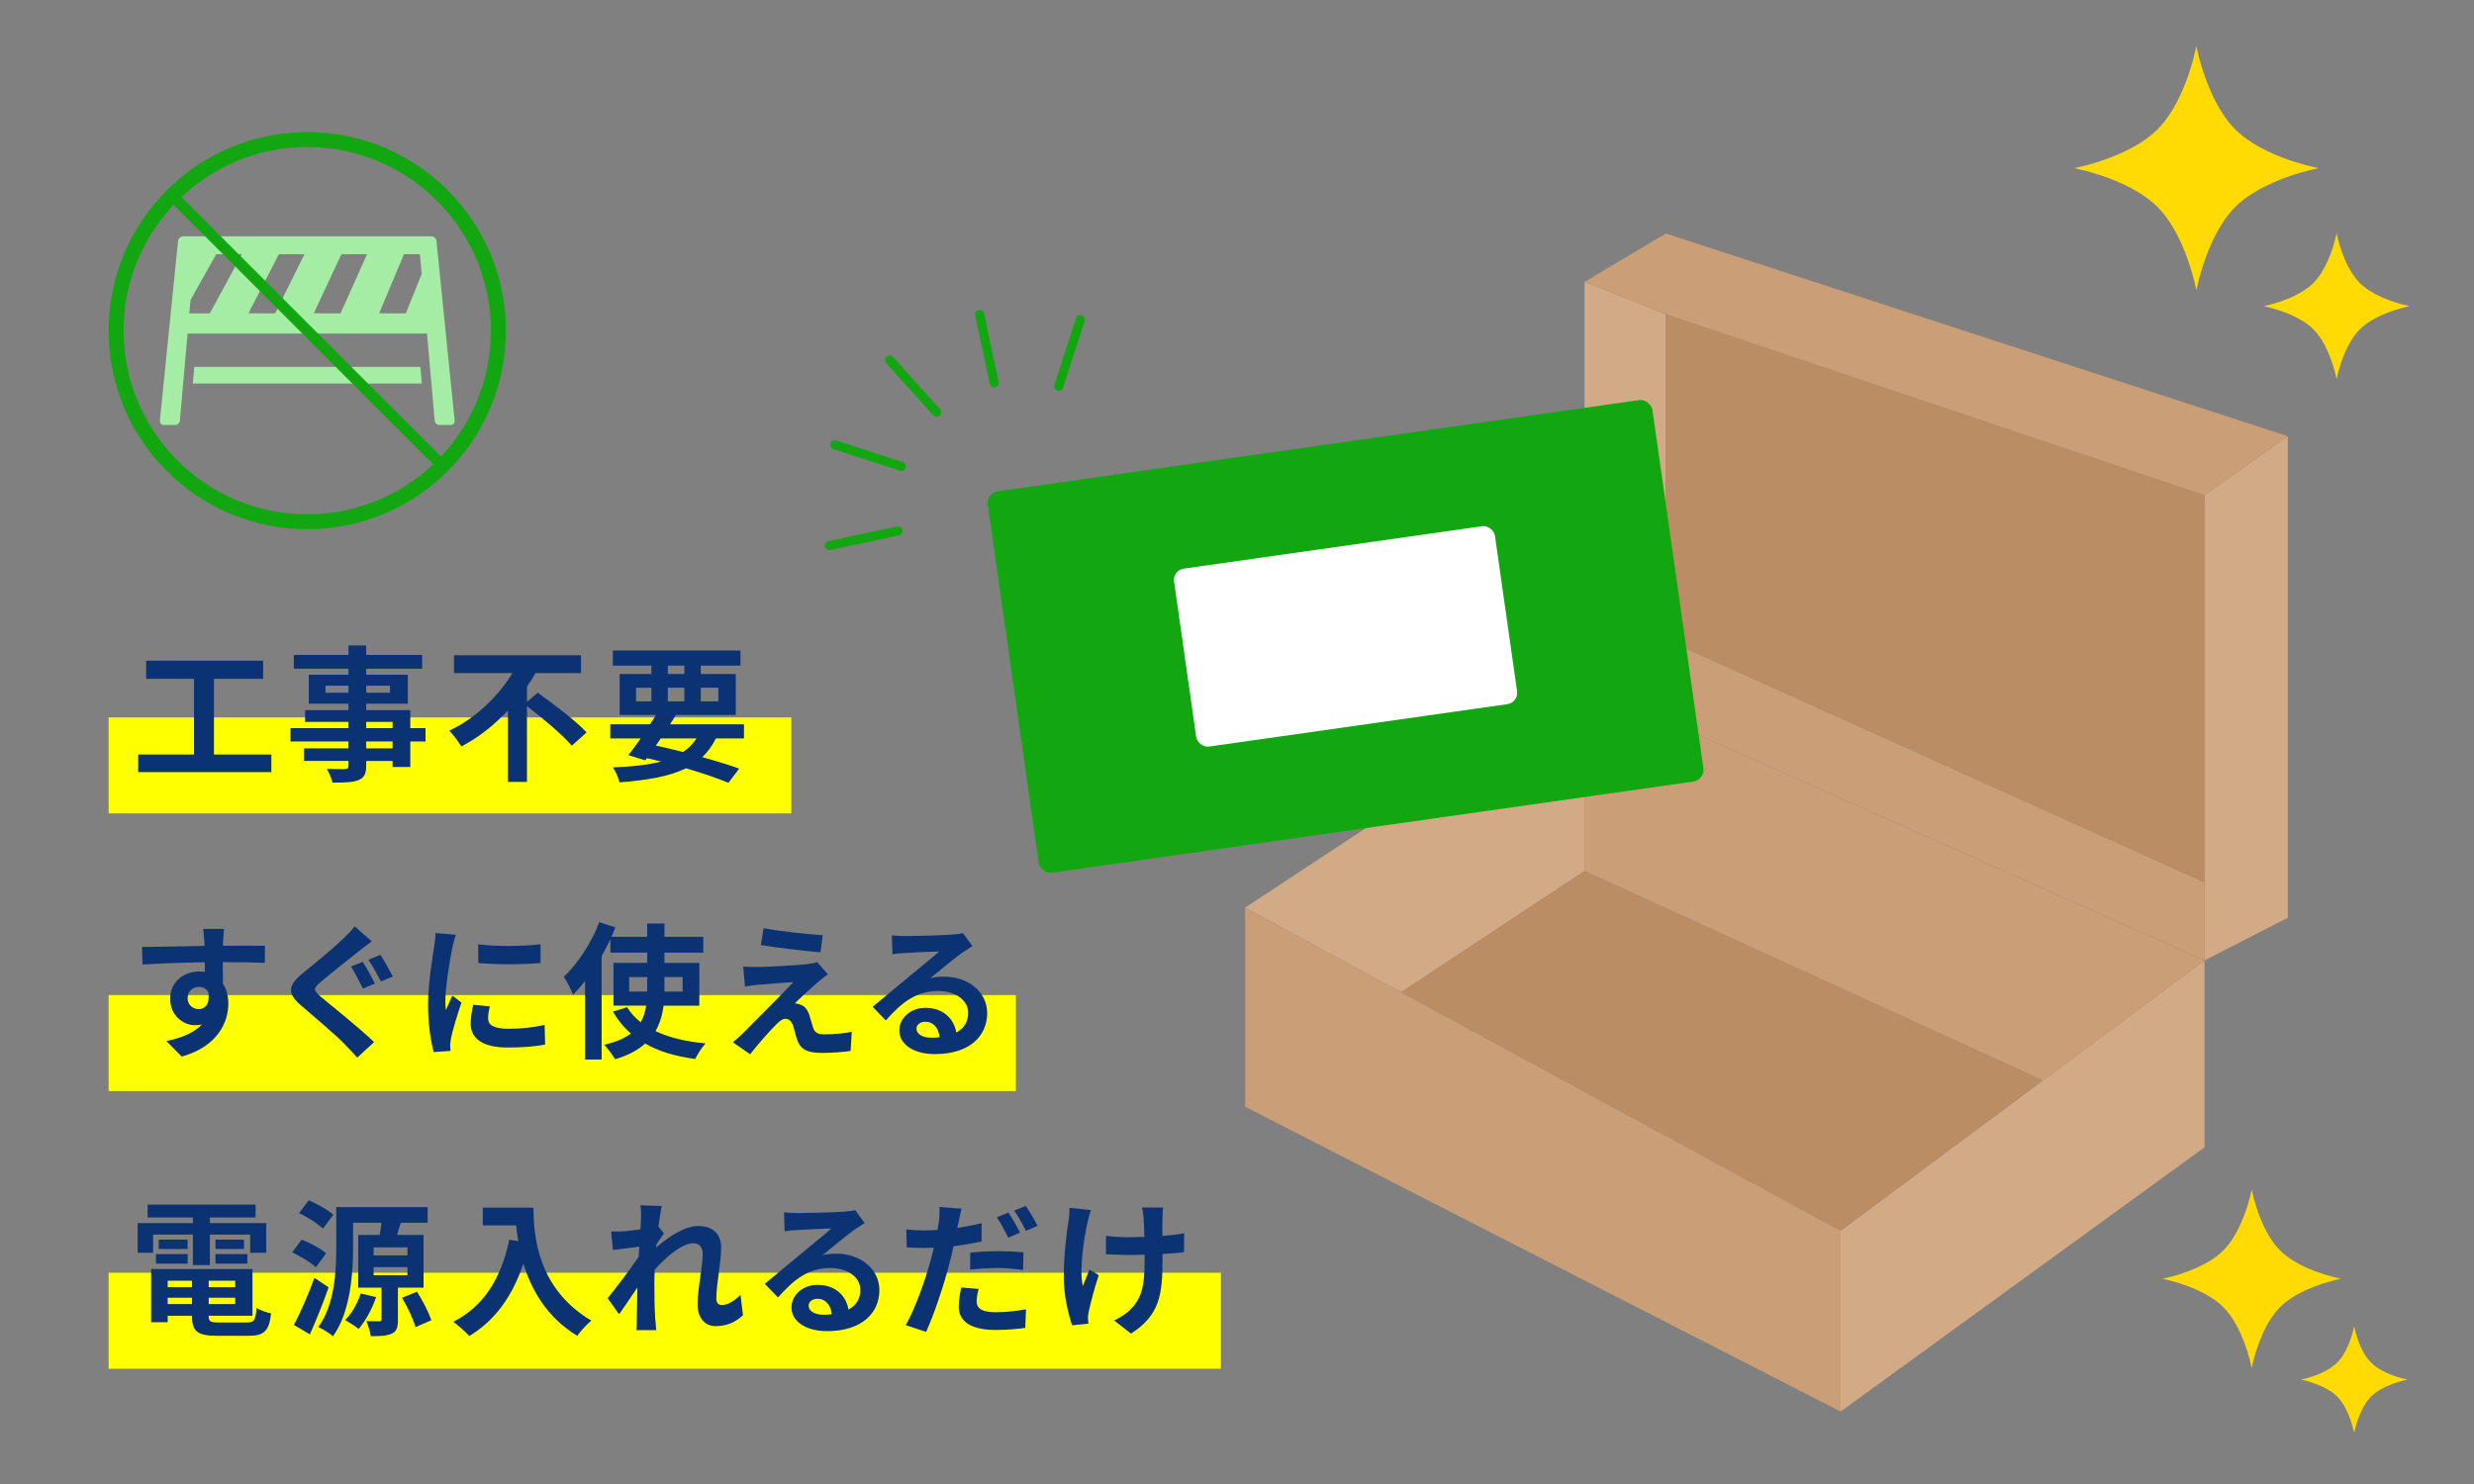 <?xml version="1.0" encoding="UTF-8"?><svg id="_レイヤー_2" xmlns="http://www.w3.org/2000/svg" width="400" height="240" viewBox="0 0 400 240"><rect x="0" y="0" width="400" height="240" fill="#808080" stroke="none"/><path d="m49.678,23.777c16.375,0,29.698,13.322,29.698,29.698s-13.322,29.698-29.698,29.698-29.698-13.322-29.698-29.698,13.322-29.698,29.698-29.698m0-2.418c-17.737,0-32.116,14.379-32.116,32.115s14.379,32.115,32.116,32.115,32.116-14.378,32.116-32.115-14.379-32.115-32.116-32.115h0Z" style="fill:#12a710; stroke-width:0px;"/><polygon points="31.409 59.343 31.192 61.79 31.171 62.014 31.172 62.014 31.171 62.029 68.206 62.029 67.967 59.343 31.409 59.343" style="fill:#a5eda4; stroke-width:0px;"/><path d="m70.571,38.997c-.037-.433-.403-.776-.843-.776H29.626c-.433,0-.798.343-.843.768l-2.932,29.023c-.015.179.03.365.142.507.112.134.269.209.433.209h1.977c.336,0,.641-.313.679-.686l1.246-14.101h38.707l1.246,14.101c.037.373.343.686.686.686h1.97c.164,0,.321-.075.425-.209.112-.134.164-.328.141-.507l-2.932-29.015Zm-36.647,11.676h-3.313s.194-2.149.194-2.149v-.008l4.156-7.408h2.817l1.327.007-5.182,9.558Zm10.564,0h-2.964l-1.352-.007,4.913-9.558h2.872l1.266.007-4.734,9.558Zm10.572,0h-3.046l-1.278-.006,4.466-9.558h2.952l1.193.006-4.288,9.559Zm10.557,0h-3.108l-1.21-.006,4.019-9.559h2.44c.082,0,.149.06.149.149l.276,3.044-2.566,6.371Z" style="fill:#a5eda4; stroke-width:0px;"/><rect x="17.946" y="52.583" width="63.465" height="1.784" transform="translate(52.363 -19.465) rotate(45)" style="fill:#12a710; stroke-width:0px;"/><rect width="400" height="240" style="fill:none; stroke-width:0px;"/><polygon points="256.193 110.638 256.193 140.87 226.532 160.469 201.315 146.785 256.193 110.638" style="fill:#d2ab86; stroke-width:0px;"/><polygon points="269.337 103.409 256.193 110.638 256.193 45.574 269.337 50.832 269.337 103.409" style="fill:#d2ab86; stroke-width:0px;"/><polygon points="297.597 228.28 297.597 199.034 356.418 155.329 356.418 185.561 297.597 228.28" style="fill:#d2ab86; stroke-width:0px;"/><polygon points="201.315 146.785 297.597 199.034 297.597 228.28 201.315 178.989 201.315 146.785" style="fill:#ca9e76; stroke-width:0px;"/><polygon points="356.418 155.329 256.193 110.638 256.193 140.87 330.302 174.734 356.418 155.329" style="fill:#ca9e76; stroke-width:0px;"/><polygon points="297.597 199.034 330.302 174.734 256.193 140.87 226.532 160.469 297.597 199.034" style="fill:#bb8d64; stroke-width:0px;"/><polygon points="356.418 155.329 369.891 148.428 369.891 70.548 356.418 80.078 356.418 155.329" style="fill:#d2ab86; stroke-width:0px;"/><polygon points="356.418 142.686 269.337 103.409 256.193 110.638 356.418 155.329 356.418 142.686" style="fill:#ca9e76; stroke-width:0px;"/><polygon points="356.418 80.078 269.337 50.832 269.337 103.409 356.418 142.686 356.418 80.078" style="fill:#bb8d64; stroke-width:0px;"/><polygon points="269.337 37.77 256.193 45.574 269.337 50.832 356.418 80.078 369.891 70.548 269.337 37.77" style="fill:#ca9e76; stroke-width:0px;"/><rect x="163.277" y="71.763" width="108.552" height="62.313" rx="1.898" ry="1.898" transform="translate(-12.324 31.658) rotate(-8.094)" style="fill:#12a710; stroke-width:0px;"/><rect x="191.351" y="88.387" width="52.405" height="29.065" rx="1.829" ry="1.829" transform="translate(-12.324 31.658) rotate(-8.094)" style="fill:#fff; stroke-width:0px;"/><path d="m368.645,202.222c-2.266-2.267-3.817-6.226-4.587-9.827-.771,3.603-2.32,7.562-4.587,9.829-2.266,2.265-6.226,3.816-9.827,4.588,3.603.77,7.562,2.32,9.828,4.587,2.266,2.266,3.817,6.226,4.588,9.827.77-3.603,2.32-7.562,4.586-9.829,2.266-2.266,6.226-3.816,9.827-4.588-3.602-.77-7.561-2.321-9.828-4.587Z" style="fill:#ffda03; stroke-width:0px;"/><path d="m383.364,220.373c-1.353-1.353-2.281-3.72-2.741-5.871-.461,2.152-1.386,4.518-2.74,5.872-1.354,1.353-3.72,2.28-5.871,2.741,2.152.461,4.517,1.386,5.871,2.741,1.354,1.353,2.281,3.72,2.741,5.871.46-2.152,1.386-4.518,2.74-5.872,1.353-1.353,3.72-2.28,5.87-2.741-2.151-.46-4.517-1.386-5.871-2.74Z" style="fill:#ffda03; stroke-width:0px;"/><path d="m361.392,20.919c-3.102-3.103-5.224-8.521-6.278-13.451-1.055,4.931-3.176,10.35-6.279,13.453-3.102,3.101-8.521,5.223-13.45,6.279,4.931,1.054,10.35,3.175,13.451,6.278,3.102,3.102,5.224,8.521,6.28,13.451,1.054-4.931,3.176-10.35,6.277-13.453,3.102-3.102,8.521-5.223,13.45-6.279-4.93-1.054-10.348-3.176-13.451-6.278Z" style="fill:#ffda03; stroke-width:0px;"/><path d="m381.538,45.762c-1.851-1.852-3.122-5.091-3.751-8.036-.631,2.945-1.897,6.183-3.75,8.037-1.853,1.851-5.091,3.121-8.036,3.751,2.945.63,6.182,1.898,8.036,3.751,1.853,1.852,3.122,5.091,3.752,8.036.629-2.946,1.898-6.183,3.75-8.037,1.852-1.852,5.091-3.121,8.035-3.752-2.944-.629-6.182-1.898-8.036-3.75Z" style="fill:#ffda03; stroke-width:0px;"/><line x1="143.857" y1="58.256" x2="151.424" y2="66.652" style="fill:none; stroke:#12a710; stroke-linecap:round; stroke-linejoin:round; stroke-width:1.483px;"/><line x1="134.982" y1="71.935" x2="145.734" y2="75.424" style="fill:none; stroke:#12a710; stroke-linecap:round; stroke-linejoin:round; stroke-width:1.483px;"/><line x1="134.136" y1="88.22" x2="145.192" y2="85.865" style="fill:none; stroke:#12a710; stroke-linecap:round; stroke-linejoin:round; stroke-width:1.483px;"/><line x1="158.383" y1="50.846" x2="160.738" y2="61.902" style="fill:none; stroke:#12a710; stroke-linecap:round; stroke-linejoin:round; stroke-width:1.483px;"/><line x1="174.667" y1="51.692" x2="171.179" y2="62.444" style="fill:none; stroke:#12a710; stroke-linecap:round; stroke-linejoin:round; stroke-width:1.483px;"/><rect x="17.563" y="116.023" width="110.378" height="15.528" style="fill:#ff0; stroke-width:0px;"/><rect x="17.563" y="160.93" width="146.681" height="15.528" style="fill:#ff0; stroke-width:0px;"/><rect x="17.563" y="205.836" width="179.836" height="15.528" style="fill:#ff0; stroke-width:0px;"/><path d="m42.814,155.722c-1.422-.071-3.624-.119-6.797-.119.023,1.184.023,2.463.023,3.481.592.876.876,2.013.876,3.245,0,3.055-1.8,6.939-7.53,8.549l-2.486-2.511c2.367-.497,4.428-1.278,5.73-2.676-.332.071-.687.118-1.065.118-1.823,0-4.05-1.444-4.05-4.31,0-2.652,2.131-4.381,4.689-4.381.331,0,.639.024.923.071l-.023-1.562c-3.552.047-7.176.189-10.064.355l-.071-2.842c2.676,0,6.938-.119,10.088-.166,0-.284,0-.545-.023-.711-.047-.758-.118-1.657-.213-2.036h3.41c-.071.379-.143,1.634-.166,2.013,0,.189-.023.426-.023.71,2.368,0,5.565-.024,6.797,0l-.023,2.771Zm-10.681,7.483c.971,0,1.847-.734,1.539-2.771-.331-.568-.876-.829-1.539-.829-.9,0-1.8.615-1.8,1.847,0,1.09.876,1.753,1.8,1.753Z" style="fill:#0b3272; stroke-width:0px;"/><path d="m60.103,152.24c-.758.545-1.516,1.16-2.084,1.587-1.516,1.231-4.594,3.623-6.157,4.973-1.255,1.066-1.231,1.326.023,2.416,1.776,1.492,6.276,5.067,8.597,7.317l-2.724,2.51c-.639-.734-1.373-1.468-2.036-2.179-1.303-1.35-4.878-4.405-7.01-6.228-2.345-1.966-2.155-3.269.189-5.21,1.847-1.492,5.044-4.097,6.631-5.66.663-.64,1.444-1.421,1.8-1.966l2.771,2.439Zm.521,6.82l-1.942.829c-.497-.971-1.303-2.629-1.941-3.576l1.895-.758c.615.876,1.539,2.652,1.989,3.505Zm2.889-1.137l-1.918.805c-.545-.995-1.374-2.582-2.036-3.505l1.941-.805c.615.876,1.539,2.629,2.013,3.505Z" style="fill:#0b3272; stroke-width:0px;"/><path d="m73.709,151.175c-.189.474-.474,1.657-.568,2.084-.332,1.562-1.137,6.252-1.137,8.596,0,.45.023,1.018.095,1.516.331-.829.71-1.61,1.042-2.368l1.469,1.137c-.664,1.965-1.445,4.5-1.682,5.754-.071.332-.143.853-.143,1.09.023.26.023.639.048.971l-2.7.189c-.474-1.634-.924-4.5-.924-7.673,0-3.528.711-7.483.972-9.283.095-.663.236-1.563.236-2.297l3.292.284Zm5.494,11.58c-.189.758-.284,1.326-.284,1.966,0,1.042.899,1.657,3.269,1.657,2.107,0,3.836-.189,5.873-.615l.07,3.173c-1.516.284-3.41.474-6.062.474-4.049,0-5.968-1.468-5.968-3.86,0-.971.166-1.965.403-3.055l2.699.261Zm8.193-10.041v3.031c-2.889.261-7.128.261-10.064,0l-.023-3.031c2.889.402,7.555.308,10.088,0Z" style="fill:#0b3272; stroke-width:0px;"/><path d="m107.288,162.637c-.189,1.468-.592,2.865-1.303,4.12,2.179,1.042,4.902,1.705,8.1,1.989-.593.616-1.326,1.776-1.682,2.511-3.197-.403-5.896-1.231-8.099-2.487-1.137,1.042-2.748,1.918-4.855,2.534-.355-.615-1.184-1.752-1.752-2.344,1.895-.426,3.291-1.042,4.31-1.824-1.16-.971-2.107-2.179-2.913-3.528l2.298-.71c.568.923,1.326,1.729,2.202,2.439.474-.853.734-1.729.876-2.699h-5.28v-6.915h5.446v-1.658h-5.944v-2.179c-.426.9-.899,1.824-1.421,2.724v16.743h-2.676v-12.717c-.64.805-1.278,1.563-1.942,2.226-.26-.687-1.018-2.202-1.491-2.889,2.249-2.131,4.452-5.47,5.73-8.833l2.605.853c-.214.498-.427.995-.64,1.516h5.778v-2.155h2.794v2.155h6.276v2.558h-6.276v1.658h5.637v6.915h-5.778Zm-2.652-2.273v-2.345h-2.913v2.345h2.913Zm2.794-2.345v2.345h2.938v-2.345h-2.938Z" style="fill:#0b3272; stroke-width:0px;"/><path d="m132.316,158.753c-1.065.923-3.268,2.937-3.812,3.528.213,0,.639.071.876.189.687.213,1.113.71,1.444,1.587.213.639.427,1.539.64,2.131.213.734.734,1.09,1.657,1.09,1.801,0,3.41-.166,4.595-.403l-.189,3.079c-.971.189-3.387.332-4.595.332-2.226,0-3.434-.474-4.002-2.013-.26-.687-.521-1.776-.687-2.368-.284-.829-.781-1.137-1.255-1.137s-.971.379-1.516.947c-.829.829-2.582,2.724-4.191,4.784l-2.795-1.942c.426-.331,1.019-.829,1.634-1.444,1.208-1.231,5.991-5.991,8.146-8.265-1.657.071-4.452.308-5.802.426-.805.071-1.516.189-2.013.284l-.284-3.244c.545.047,1.396.071,2.25.071,1.112,0,6.441-.237,8.383-.498.426-.047,1.065-.189,1.326-.284l1.729,1.965c-.615.427-1.113.853-1.539,1.185Zm.711-7.507l-.379,2.771c-2.463-.213-6.845-.711-9.639-1.185l.449-2.723c2.629.498,7.129.995,9.568,1.137Z" style="fill:#0b3272; stroke-width:0px;"/><path d="m157.218,152.998c-.568.355-1.112.71-1.634,1.065-1.255.876-3.718,2.96-5.187,4.145.782-.213,1.444-.261,2.202-.261,3.979,0,7.01,2.487,7.01,5.897,0,3.694-2.817,6.631-8.478,6.631-3.269,0-5.731-1.492-5.731-3.836,0-1.895,1.729-3.647,4.216-3.647,2.89,0,4.642,1.776,4.997,4.002,1.278-.687,1.918-1.776,1.918-3.197,0-2.107-2.131-3.528-4.854-3.528-3.6,0-5.944,1.918-8.454,4.76l-2.132-2.202c1.657-1.35,4.476-3.742,5.873-4.879,1.303-1.089,3.741-3.055,4.902-4.073-1.208.024-4.429.166-5.66.261-.64.023-1.374.095-1.918.189l-.095-3.055c.663.071,1.468.118,2.131.118,1.231,0,6.252-.118,7.578-.237.971-.071,1.516-.166,1.8-.237l1.516,2.084Zm-5.305,14.754c-.142-1.516-1.019-2.511-2.297-2.511-.876,0-1.444.521-1.444,1.113,0,.876.994,1.468,2.368,1.468.497,0,.947-.024,1.373-.071Z" style="fill:#0b3272; stroke-width:0px;"/><path d="m24.745,202.607h-2.487v-4.807h8.929v-.9h-7.317v-2.084h17.453v2.084h-7.389v.9h9.117v4.807h-2.605v-2.937h-6.512v4.926h-2.747v-4.926h-6.441v2.937Zm15.18,11.272c1.185,0,1.397-.355,1.563-2.368.568.403,1.634.758,2.344.9-.331,2.842-1.089,3.623-3.67,3.623h-4.974c-3.244,0-4.145-.687-4.145-3.173v-.071h-3.931v1.042h-2.676v-8.597h16.387v7.555h-7.08v.071c0,.876.26,1.018,1.705,1.018h4.476Zm-14.706-11.059h5.115v1.54h-5.115v-1.54Zm5.115-.829h-4.666v-1.516h4.666v1.516Zm-3.221,5.139v1.042h3.931v-1.042h-3.931Zm3.931,3.766v-1.019h-3.931v1.019h3.931Zm6.986-3.766h-4.286v1.042h4.286v-1.042Zm0,3.766v-1.019h-4.286v1.019h4.286Zm1.421-10.42v1.516h-4.618v-1.516h4.618Zm-4.618,2.344h5.163v1.54h-5.163v-1.54Z" style="fill:#0b3272; stroke-width:0px;"/><path d="m51.05,204.952c-.781-.781-2.463-1.776-3.812-2.416l1.539-2.06c1.374.544,3.103,1.444,3.955,2.226l-1.682,2.25Zm2.084,3.244c-.876,2.534-1.989,5.258-3.031,7.602l-2.581-1.516c.971-1.847,2.32-4.855,3.315-7.625l2.297,1.539Zm-.924-9.496c-.805-.781-2.486-1.871-3.86-2.51l1.587-2.084c1.351.592,3.079,1.563,3.955,2.344l-1.682,2.25Zm12.125,9.544v5.186c0,1.208-.165,1.871-.994,2.25s-1.919.427-3.387.403c-.118-.734-.427-1.729-.71-2.416.805.023,1.775.023,2.06.023s.379-.071.379-.331v-5.115h-3.765v-8.525h3.48c.095-.64.213-1.35.284-1.966h-4.594v4.002c0,4.168-.427,10.444-3.245,14.352-.497-.45-1.681-1.185-2.367-1.492,2.652-3.671,2.889-9.022,2.889-12.859v-6.536h14.777v2.534h-4.334c-.236.687-.426,1.35-.615,1.966h4.286v8.525h-4.145Zm-3.528,1.539c-.64,1.918-1.729,3.884-2.818,5.139-.521-.426-1.562-1.089-2.179-1.444,1.09-1.042,1.989-2.724,2.511-4.286l2.486.592Zm-.402-6.749h5.471v-1.303h-5.471v1.303Zm0,3.197h5.471v-1.302h-5.471v1.302Zm7.01,2.676c.924,1.421,1.918,3.339,2.32,4.618l-2.558,1.113c-.354-1.278-1.278-3.268-2.179-4.76l2.416-.971Z" style="fill:#0b3272; stroke-width:0px;"/><path d="m86.254,195.313c0,4.476.64,13.12,9.354,18.259-.616.497-1.776,1.729-2.273,2.463-4.902-2.96-7.412-7.436-8.715-11.675-1.776,5.305-4.618,9.235-8.738,11.698-.521-.592-1.848-1.752-2.581-2.297,4.926-2.486,7.743-7.057,9.046-13.285l1.444.26c-.166-.9-.26-1.752-.331-2.558h-5.399v-2.866h8.193Z" style="fill:#0b3272; stroke-width:0px;"/><path d="m120.127,212.696c-1.065,1.018-2.51,1.776-4.404,1.776-1.752,0-2.937-1.302-2.937-3.552,0-2.558.829-5.991.829-8.123,0-1.16-.592-1.729-1.563-1.729-1.752,0-4.31,2.155-6.204,4.263-.023.663-.048,1.303-.048,1.895,0,1.918,0,3.884.143,6.086.023.427.118,1.279.165,1.8h-3.221c.048-.497.071-1.35.071-1.729.048-1.823.048-3.173.095-5.163-1.018,1.492-2.154,3.221-2.96,4.333l-1.847-2.604c1.326-1.61,3.693-4.736,5.02-6.702l.096-1.634c-1.137.142-2.938.379-4.264.544l-.283-3.007c.662.023,1.207.023,2.036-.024.687-.047,1.705-.166,2.7-.308.047-.876.094-1.539.094-1.8,0-.663.024-1.373-.094-2.084l3.434.095c-.143.663-.332,1.871-.521,3.339l.877,1.113c-.309.403-.806,1.161-1.208,1.776,0,.166-.024.332-.048.497,1.848-1.61,4.547-3.481,6.82-3.481,2.511,0,3.694,1.492,3.694,3.458,0,2.439-.781,5.873-.781,8.312,0,.615.308,1.018.899,1.018.854,0,1.966-.592,3.008-1.658l.402,3.292Z" style="fill:#0b3272; stroke-width:0px;"/><path d="m139.786,197.8c-.568.355-1.112.71-1.634,1.066-1.255.876-3.718,2.96-5.187,4.144.782-.213,1.444-.26,2.202-.26,3.979,0,7.01,2.486,7.01,5.896,0,3.694-2.817,6.631-8.478,6.631-3.269,0-5.731-1.492-5.731-3.836,0-1.895,1.729-3.647,4.216-3.647,2.89,0,4.642,1.776,4.997,4.002,1.278-.687,1.918-1.776,1.918-3.197,0-2.108-2.131-3.529-4.854-3.529-3.6,0-5.944,1.918-8.454,4.76l-2.132-2.203c1.657-1.35,4.476-3.741,5.873-4.878,1.303-1.09,3.741-3.055,4.902-4.073-1.208.023-4.429.166-5.66.26-.64.024-1.374.095-1.918.189l-.095-3.055c.663.071,1.468.119,2.131.119,1.231,0,6.252-.119,7.578-.237.971-.071,1.516-.166,1.8-.237l1.516,2.084Zm-5.305,14.753c-.142-1.516-1.019-2.51-2.297-2.51-.876,0-1.444.521-1.444,1.113,0,.876.994,1.468,2.368,1.468.497,0,.947-.023,1.373-.071Z" style="fill:#0b3272; stroke-width:0px;"/><path d="m158.707,200.761c-1.396.331-2.983.592-4.547.781-.213.995-.449,2.037-.71,3.008-.853,3.292-2.439,8.075-3.718,10.846l-3.292-1.089c1.397-2.368,3.173-7.271,4.05-10.562.165-.639.354-1.302.497-1.965-.545.024-1.065.047-1.54.047-1.137,0-2.013-.047-2.842-.095l-.07-2.913c1.207.143,1.989.166,2.96.166.687,0,1.374-.023,2.084-.071.095-.497.166-.971.213-1.326.118-.876.143-1.823.095-2.392l3.576.284c-.166.663-.379,1.705-.497,2.226l-.189.876c1.326-.189,2.652-.45,3.931-.758v2.937Zm-.474,7.696c-.189.687-.331,1.444-.331,1.966,0,1.018.592,1.8,3.102,1.8,1.563,0,3.197-.189,4.879-.474l-.118,3.007c-1.326.166-2.913.332-4.784.332-3.955,0-5.968-1.374-5.968-3.742,0-1.089.214-2.226.403-3.126l2.817.237Zm-1.373-5.873c1.302-.142,2.983-.237,4.499-.237,1.326,0,2.747.047,4.121.189l-.071,2.842c-1.16-.142-2.604-.308-4.026-.308-1.634,0-3.055.095-4.522.261v-2.747Zm6.157-2.416c-.474-.971-1.208-2.392-1.848-3.292l1.871-.782c.592.876,1.444,2.368,1.871,3.245l-1.895.829Zm2.818-5.139c.639.9,1.516,2.392,1.918,3.221l-1.871.806c-.497-.995-1.255-2.368-1.918-3.269l1.871-.758Z" style="fill:#0b3272; stroke-width:0px;"/><path d="m176.396,195.692c-.189.568-.45,1.397-.545,1.895-.568,2.605-1.397,7.507-.781,10.42.308-.71.71-1.847,1.089-2.699l1.492.923c-.687,2.037-1.303,4.405-1.587,5.731-.095.355-.166.876-.166,1.137.024.237.048.64.071.971l-2.628.261c-.498-1.421-1.351-4.689-1.351-7.602,0-3.837.474-7.46.782-9.354.118-.663.142-1.444.142-2.037l3.481.355Zm15.037,6.82c-.947.119-2.154.213-3.48.284v.971c0,5.542-.427,8.928-5.092,11.912l-2.724-2.131c.9-.403,2.084-1.137,2.747-1.871,1.8-1.871,2.179-3.955,2.179-7.91v-.853c-.876.024-1.776.047-2.628.047-1.019,0-2.463-.071-3.624-.118v-2.984c1.161.166,2.298.237,3.553.237.853,0,1.752-.024,2.652-.048-.024-1.302-.071-2.51-.118-3.149-.048-.497-.143-1.208-.261-1.61h3.434c-.095.521-.095,1.065-.118,1.587-.023.521-.023,1.729-.023,3.007,1.326-.095,2.557-.237,3.528-.426l-.024,3.055Z" style="fill:#0b3272; stroke-width:0px;"/><path d="m43.874,122.026v2.842h-21.526v-2.842h9.022v-12.243h-7.743v-2.937h18.921v2.937h-7.957v12.243h9.283Z" style="fill:#0b3272; stroke-width:0px;"/><path d="m68.801,119.919h-2.463v4.12h-2.866v-.971h-4.263v.734c0,1.397-.331,1.965-1.255,2.368-.899.355-2.179.402-4.191.402-.143-.663-.568-1.634-.924-2.226,1.137.047,2.534.047,2.913.047.449-.023.592-.166.592-.592v-.734h-7.199v-2.037h7.199v-1.113h-9.378v-2.155h9.378v-1.019h-7.01v-1.895h7.01v-1.042h-6.418v-4.688h6.418v-.971h-8.833v-2.226h8.833v-1.539h2.865v1.539h9.047v2.226h-9.047v.971h6.726v4.688h-6.726v1.042h7.129v2.913h2.463v2.155Zm-12.457-7.886v-1.137h-3.718v1.137h3.718Zm2.865-1.137v1.137h3.837v-1.137h-3.837Zm0,6.868h4.263v-1.019h-4.263v1.019Zm4.263,2.155h-4.263v1.113h4.263v-1.113Z" style="fill:#0b3272; stroke-width:0px;"/><path d="m86.95,112.033c2.534,1.824,6.181,4.547,7.886,6.417l-2.392,2.155c-1.469-1.752-4.689-4.452-7.247-6.418v12.268h-3.078v-11.557c-2.155,2.297-4.689,4.357-7.531,5.825-.449-.758-1.326-1.918-1.941-2.558,4.31-2.013,8.004-5.684,10.207-9.307h-9.449v-2.889h20.531v2.889h-7.364c-.403.734-.876,1.468-1.374,2.179v2.463l1.753-1.468Z" style="fill:#0b3272; stroke-width:0px;"/><path d="m115.743,119.421c-.592,1.208-1.326,2.203-2.202,3.031,2.297.639,4.357,1.279,5.968,1.847l-1.729,2.297c-1.8-.734-4.192-1.562-6.868-2.344-2.652,1.302-6.157,1.918-10.751,2.273-.189-.805-.64-1.8-1.065-2.416,3.125-.118,5.684-.402,7.791-.947-.758-.189-1.516-.379-2.297-.545l-.261.355-2.724-.853c.592-.758,1.279-1.682,1.989-2.7h-4.926v-2.273h6.441c.331-.521.64-1.018.947-1.516h-5.873v-6.631h5.139v-1.35h-6.228v-2.439h20.626v2.439h-6.417v1.35h5.659v6.631h-9.686c-.284.498-.616.995-.947,1.516h11.959v2.273h-4.547Zm-12.906-5.992h2.486v-2.202h-2.486v2.202Zm3.197,7.152c1.468.308,2.96.663,4.404,1.042.876-.592,1.61-1.326,2.179-2.203h-5.778l-.805,1.161Zm1.941-11.581h2.677v-1.35h-2.677v1.35Zm2.677,4.428v-2.202h-2.677v2.202h2.677Zm2.652-2.202v2.202h2.842v-2.202h-2.842Z" style="fill:#0b3272; stroke-width:0px;"/></svg>